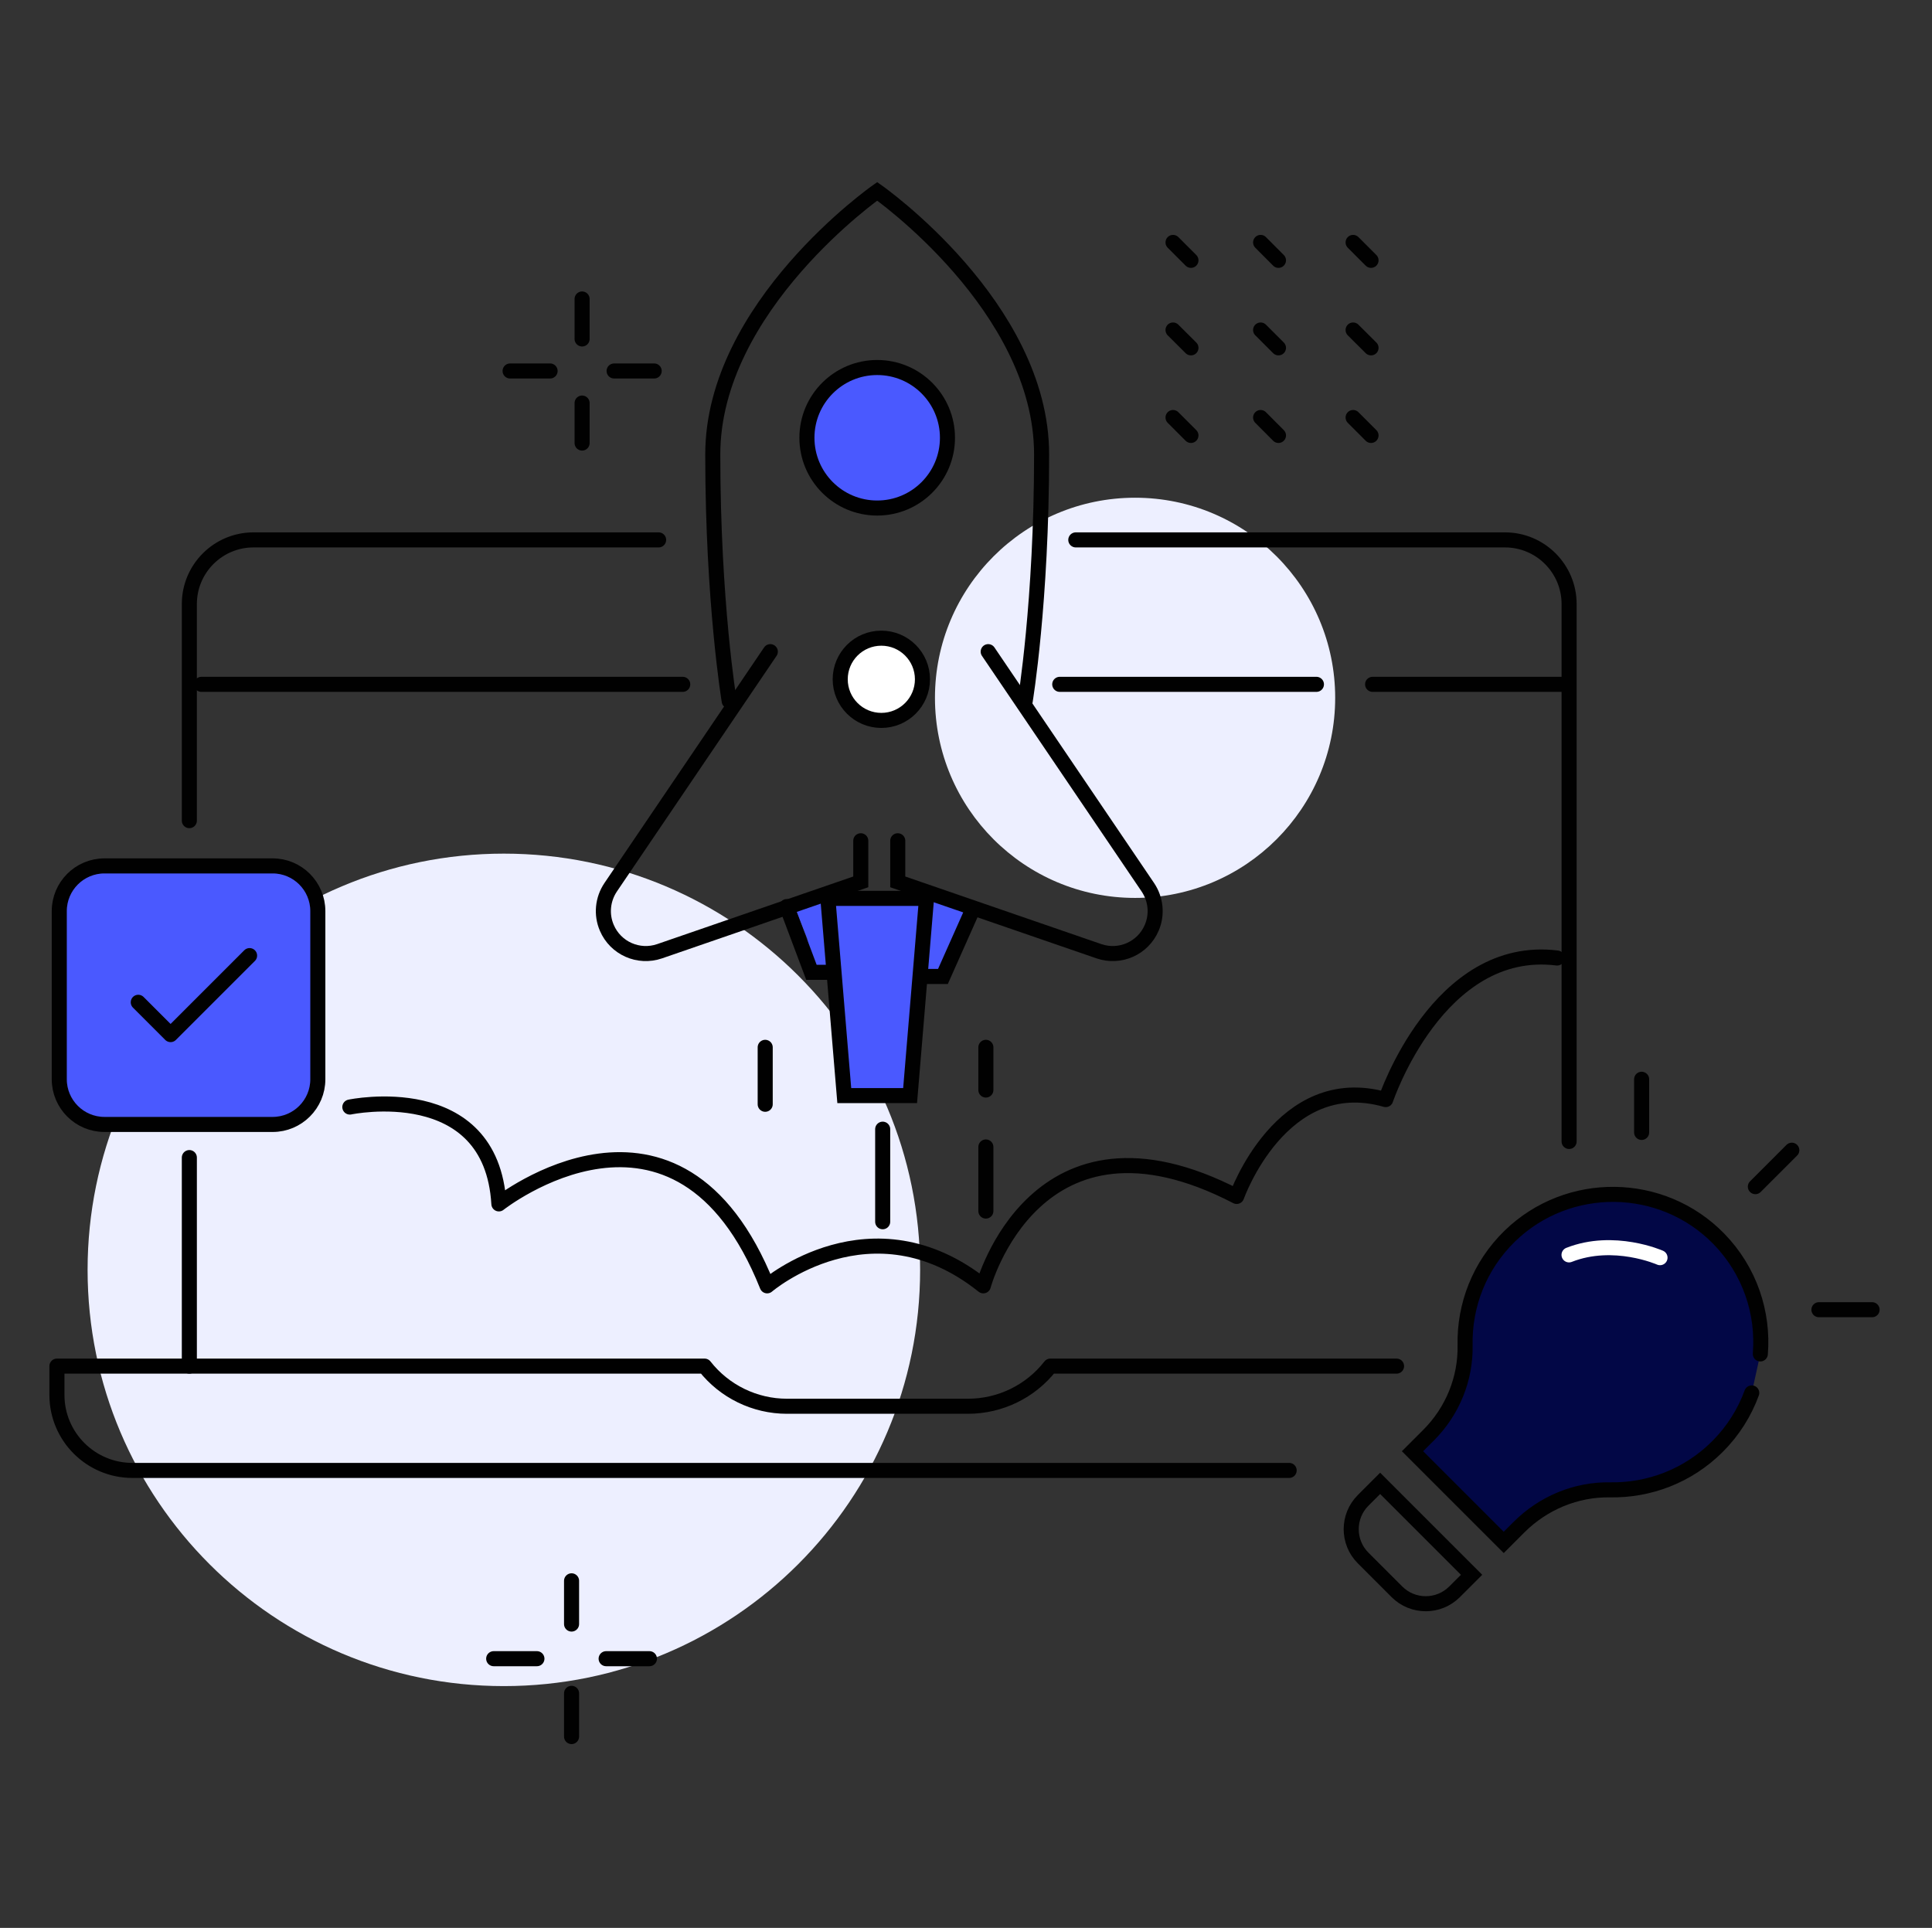 <svg width="490" height="489" viewBox="0 0 490 489" fill="none" xmlns="http://www.w3.org/2000/svg">
<rect x="0" y="0" width="490" height="489" fill="#333333" stroke="none"/>
<path d="M287.88 227.749C315.91 227.749 338.633 205.026 338.633 176.996C338.633 148.966 315.91 126.243 287.88 126.243C259.85 126.243 237.127 148.966 237.127 176.996C237.127 205.026 259.85 227.749 287.88 227.749Z" fill="#EDEFFF"/>
<path d="M127.789 427.665C186.096 427.665 233.364 380.398 233.364 322.091C233.364 263.784 186.096 216.516 127.789 216.516C69.482 216.516 22.215 263.784 22.215 322.091C22.215 380.398 69.482 427.665 127.789 427.665Z" fill="#EDEFFF"/>
<path d="M326.961 372.959H33.58C23.017 372.959 14.44 364.382 14.44 353.819V346.503H178.695C183.718 352.921 191.436 356.684 199.592 356.684H245.493C253.649 356.684 261.366 352.941 266.39 346.503H266.925H354.2" stroke="#010101" stroke-width="3.82" stroke-miterlimit="10" stroke-linecap="round" stroke-linejoin="round"/>
<path d="M235.598 225.914L233.803 247.575L239.151 247.671L246.429 229.525L235.598 225.914Z" fill="#4A59FF"/>
<path d="M212.123 225.914L213.937 247.575L208.57 247.671L201.292 229.525L212.123 225.914Z" fill="#4A59FF"/>
<path d="M218.312 213.251V223.68L167.291 241.273C161.962 243.106 156.117 240.528 153.901 235.332C152.45 231.97 152.832 228.093 154.875 225.055L195.371 165.287" stroke="#010101" stroke-width="3.82" stroke-miterlimit="10" stroke-linecap="round"/>
<path d="M227.69 213.251V223.68L278.711 241.273C284.04 243.106 289.885 240.528 292.101 235.332C293.553 231.97 293.171 228.093 291.127 225.055L250.631 165.287" stroke="#010101" stroke-width="3.82" stroke-miterlimit="10" stroke-linecap="round"/>
<path d="M260.011 177.817C260.011 177.817 264.175 152.794 264.175 115.259C264.175 77.725 222.476 48.538 222.476 48.538C222.476 48.538 180.777 77.725 180.777 115.259C180.777 152.794 184.941 177.817 184.941 177.817" stroke="#010101" stroke-width="3.82" stroke-miterlimit="10" stroke-linecap="round"/>
<path d="M199.535 229.945L205.8 246.621H209.965" fill="#4A59FF"/>
<path d="M199.535 229.945L205.8 246.621H209.965" stroke="#010101" stroke-width="3.82" stroke-miterlimit="10" stroke-linecap="round"/>
<path d="M234.987 247.671H239.151L246.429 231.32" fill="#4A59FF"/>
<path d="M234.987 247.671H239.151L246.429 231.32" stroke="#010101" stroke-width="3.82" stroke-miterlimit="10" stroke-linecap="round"/>
<path d="M222.476 128.859C232.319 128.859 240.298 120.88 240.298 111.038C240.298 101.195 232.319 93.216 222.476 93.216C212.633 93.216 204.654 101.195 204.654 111.038C204.654 120.88 212.633 128.859 222.476 128.859Z" fill="#4A59FF" stroke="#010101" stroke-width="3.82" stroke-miterlimit="10" stroke-linecap="round"/>
<path d="M223.526 182.726C229.286 182.726 233.956 178.057 233.956 172.297C233.956 166.536 229.286 161.867 223.526 161.867C217.766 161.867 213.097 166.536 213.097 172.297C213.097 178.057 217.766 182.726 223.526 182.726Z" fill="white" stroke="#010101" stroke-width="3.82" stroke-miterlimit="10" stroke-linecap="round"/>
<path d="M230.824 277.89H214.129L209.965 227.863H234.988L230.824 277.89Z" fill="#4A59FF" stroke="#010101" stroke-width="3.82" stroke-miterlimit="10" stroke-linecap="round"/>
<path d="M223.87 286.408V309.884" stroke="#010101" stroke-width="3.82" stroke-miterlimit="10" stroke-linecap="round"/>
<path d="M194.072 265.646V280.087" stroke="#010101" stroke-width="3.82" stroke-miterlimit="10" stroke-linecap="round"/>
<path d="M250.039 265.646V276.476" stroke="#010101" stroke-width="3.82" stroke-miterlimit="10" stroke-linecap="round"/>
<path d="M250.039 290.917V307.173" stroke="#010101" stroke-width="3.82" stroke-miterlimit="10" stroke-linecap="round"/>
<path d="M272.847 136.939H381.687C390.684 136.939 397.962 144.236 397.962 153.214V289.523" stroke="#010101" stroke-width="3.82" stroke-miterlimit="10" stroke-linecap="round" stroke-linejoin="round"/>
<path d="M48.022 208.15V153.214C48.022 144.217 55.318 136.939 64.296 136.939H167.043" stroke="#010101" stroke-width="3.82" stroke-miterlimit="10" stroke-linecap="round" stroke-linejoin="round"/>
<path d="M48.022 346.502V293.61" stroke="#010101" stroke-width="3.82" stroke-miterlimit="10" stroke-linecap="round" stroke-linejoin="round"/>
<path d="M173.155 173.576H51.077" stroke="#010101" stroke-width="3.82" stroke-miterlimit="10" stroke-linecap="round"/>
<path d="M333.875 173.576H268.777" stroke="#010101" stroke-width="3.82" stroke-miterlimit="10" stroke-linecap="round"/>
<path d="M396.95 173.576H348.126" stroke="#010101" stroke-width="3.82" stroke-miterlimit="10" stroke-linecap="round"/>
<path d="M88.727 280.793C88.727 280.793 124.637 273.229 126.529 305.358C126.529 305.358 171.895 269.447 194.568 326.14C194.568 326.14 221.024 303.467 249.39 326.14C249.39 326.14 262.627 276.992 313.647 303.467C313.647 303.467 324.994 271.338 351.449 278.902C351.449 278.902 364.687 239.209 394.925 242.991" stroke="#010101" stroke-width="3.82" stroke-miterlimit="10" stroke-linecap="round" stroke-linejoin="round"/>
<path d="M446.461 343.408C447.301 332.978 443.787 322.281 435.936 314.22C421.533 299.455 397.695 299.149 382.91 313.533C375.155 321.097 371.373 331.164 371.583 341.173C371.755 349.73 368.374 357.963 362.319 364.018L358.25 368.087L381.382 391.219L385.241 387.36C391.372 381.229 399.7 377.733 408.373 377.886C418.191 378.058 428.085 374.41 435.592 366.903C439.565 362.929 442.469 358.269 444.283 353.302" fill="#020746"/>
<path d="M446.461 343.408C447.301 332.978 443.787 322.281 435.936 314.22C421.533 299.455 397.695 299.149 382.91 313.533C375.155 321.097 371.373 331.164 371.583 341.173C371.755 349.73 368.374 357.963 362.319 364.018L358.25 368.087L381.382 391.219L385.241 387.36C391.372 381.229 399.7 377.733 408.373 377.886C418.191 378.058 428.085 374.41 435.592 366.903C439.565 362.929 442.469 358.269 444.283 353.302" stroke="#010101" stroke-width="3.82" stroke-miterlimit="10" stroke-linecap="round"/>
<path d="M354.296 403.749L345.719 395.172C341.689 391.142 341.689 384.59 345.719 380.56L350.036 376.243L373.225 399.432L368.908 403.749C364.878 407.779 358.326 407.779 354.296 403.749Z" stroke="#010101" stroke-width="3.82" stroke-miterlimit="10" stroke-linecap="round"/>
<path d="M421.017 318.996C421.017 318.996 409.327 313.8 397.942 318.289" stroke="white" stroke-width="3.82" stroke-miterlimit="10" stroke-linecap="round"/>
<path d="M445.2 300.984L454.445 291.739" stroke="#010101" stroke-width="3.82" stroke-miterlimit="10" stroke-linecap="round"/>
<path d="M461.321 332.196H474.807" stroke="#010101" stroke-width="3.82" stroke-miterlimit="10" stroke-linecap="round"/>
<path d="M416.356 287.23V273.745" stroke="#010101" stroke-width="3.82" stroke-miterlimit="10" stroke-linecap="round"/>
<path d="M69.147 285.205H26.493C20.171 285.205 15.032 280.067 15.032 273.744V231.09C15.032 224.768 20.171 219.629 26.493 219.629H69.147C75.47 219.629 80.608 224.768 80.608 231.09V273.744C80.608 280.067 75.47 285.205 69.147 285.205Z" fill="#4A59FF" stroke="#010101" stroke-width="3.82" stroke-miterlimit="10" stroke-linecap="round" stroke-linejoin="round"/>
<path d="M35.069 254.223L43.264 262.417L63.301 242.38" stroke="#010101" stroke-width="3.82" stroke-miterlimit="10" stroke-linecap="round" stroke-linejoin="round"/>
<path d="M302.053 110.445L297.507 105.899" stroke="#010101" stroke-width="3.82" stroke-miterlimit="10" stroke-linecap="round"/>
<path d="M302.053 88.23L297.507 83.703" stroke="#010101" stroke-width="3.82" stroke-miterlimit="10" stroke-linecap="round"/>
<path d="M302.053 66.034L297.507 61.488" stroke="#010101" stroke-width="3.82" stroke-miterlimit="10" stroke-linecap="round"/>
<path d="M324.249 110.445L319.722 105.899" stroke="#010101" stroke-width="3.82" stroke-miterlimit="10" stroke-linecap="round"/>
<path d="M324.249 88.23L319.722 83.703" stroke="#010101" stroke-width="3.82" stroke-miterlimit="10" stroke-linecap="round"/>
<path d="M324.249 66.034L319.722 61.488" stroke="#010101" stroke-width="3.82" stroke-miterlimit="10" stroke-linecap="round"/>
<path d="M347.725 110.445L343.179 105.899" stroke="#010101" stroke-width="3.82" stroke-miterlimit="10" stroke-linecap="round"/>
<path d="M347.725 88.23L343.179 83.703" stroke="#010101" stroke-width="3.82" stroke-miterlimit="10" stroke-linecap="round"/>
<path d="M347.725 66.034L343.179 61.488" stroke="#010101" stroke-width="3.82" stroke-miterlimit="10" stroke-linecap="round"/>
<path d="M147.635 102.232V112.375" stroke="#010101" stroke-width="3.82" stroke-miterlimit="10" stroke-linecap="round"/>
<path d="M147.635 75.833V85.976" stroke="#010101" stroke-width="3.82" stroke-miterlimit="10" stroke-linecap="round"/>
<path d="M139.517 94.095H129.374" stroke="#010101" stroke-width="3.82" stroke-miterlimit="10" stroke-linecap="round"/>
<path d="M165.915 94.095H155.753" stroke="#010101" stroke-width="3.82" stroke-miterlimit="10" stroke-linecap="round"/>
<path d="M144.961 429.499V440.463" stroke="#010101" stroke-width="3.82" stroke-miterlimit="10" stroke-linecap="round"/>
<path d="M144.961 400.961V411.926" stroke="#010101" stroke-width="3.82" stroke-miterlimit="10" stroke-linecap="round"/>
<path d="M136.174 420.712H125.21" stroke="#010101" stroke-width="3.82" stroke-miterlimit="10" stroke-linecap="round"/>
<path d="M164.712 420.712H153.729" stroke="#010101" stroke-width="3.82" stroke-miterlimit="10" stroke-linecap="round"/>
</svg>

